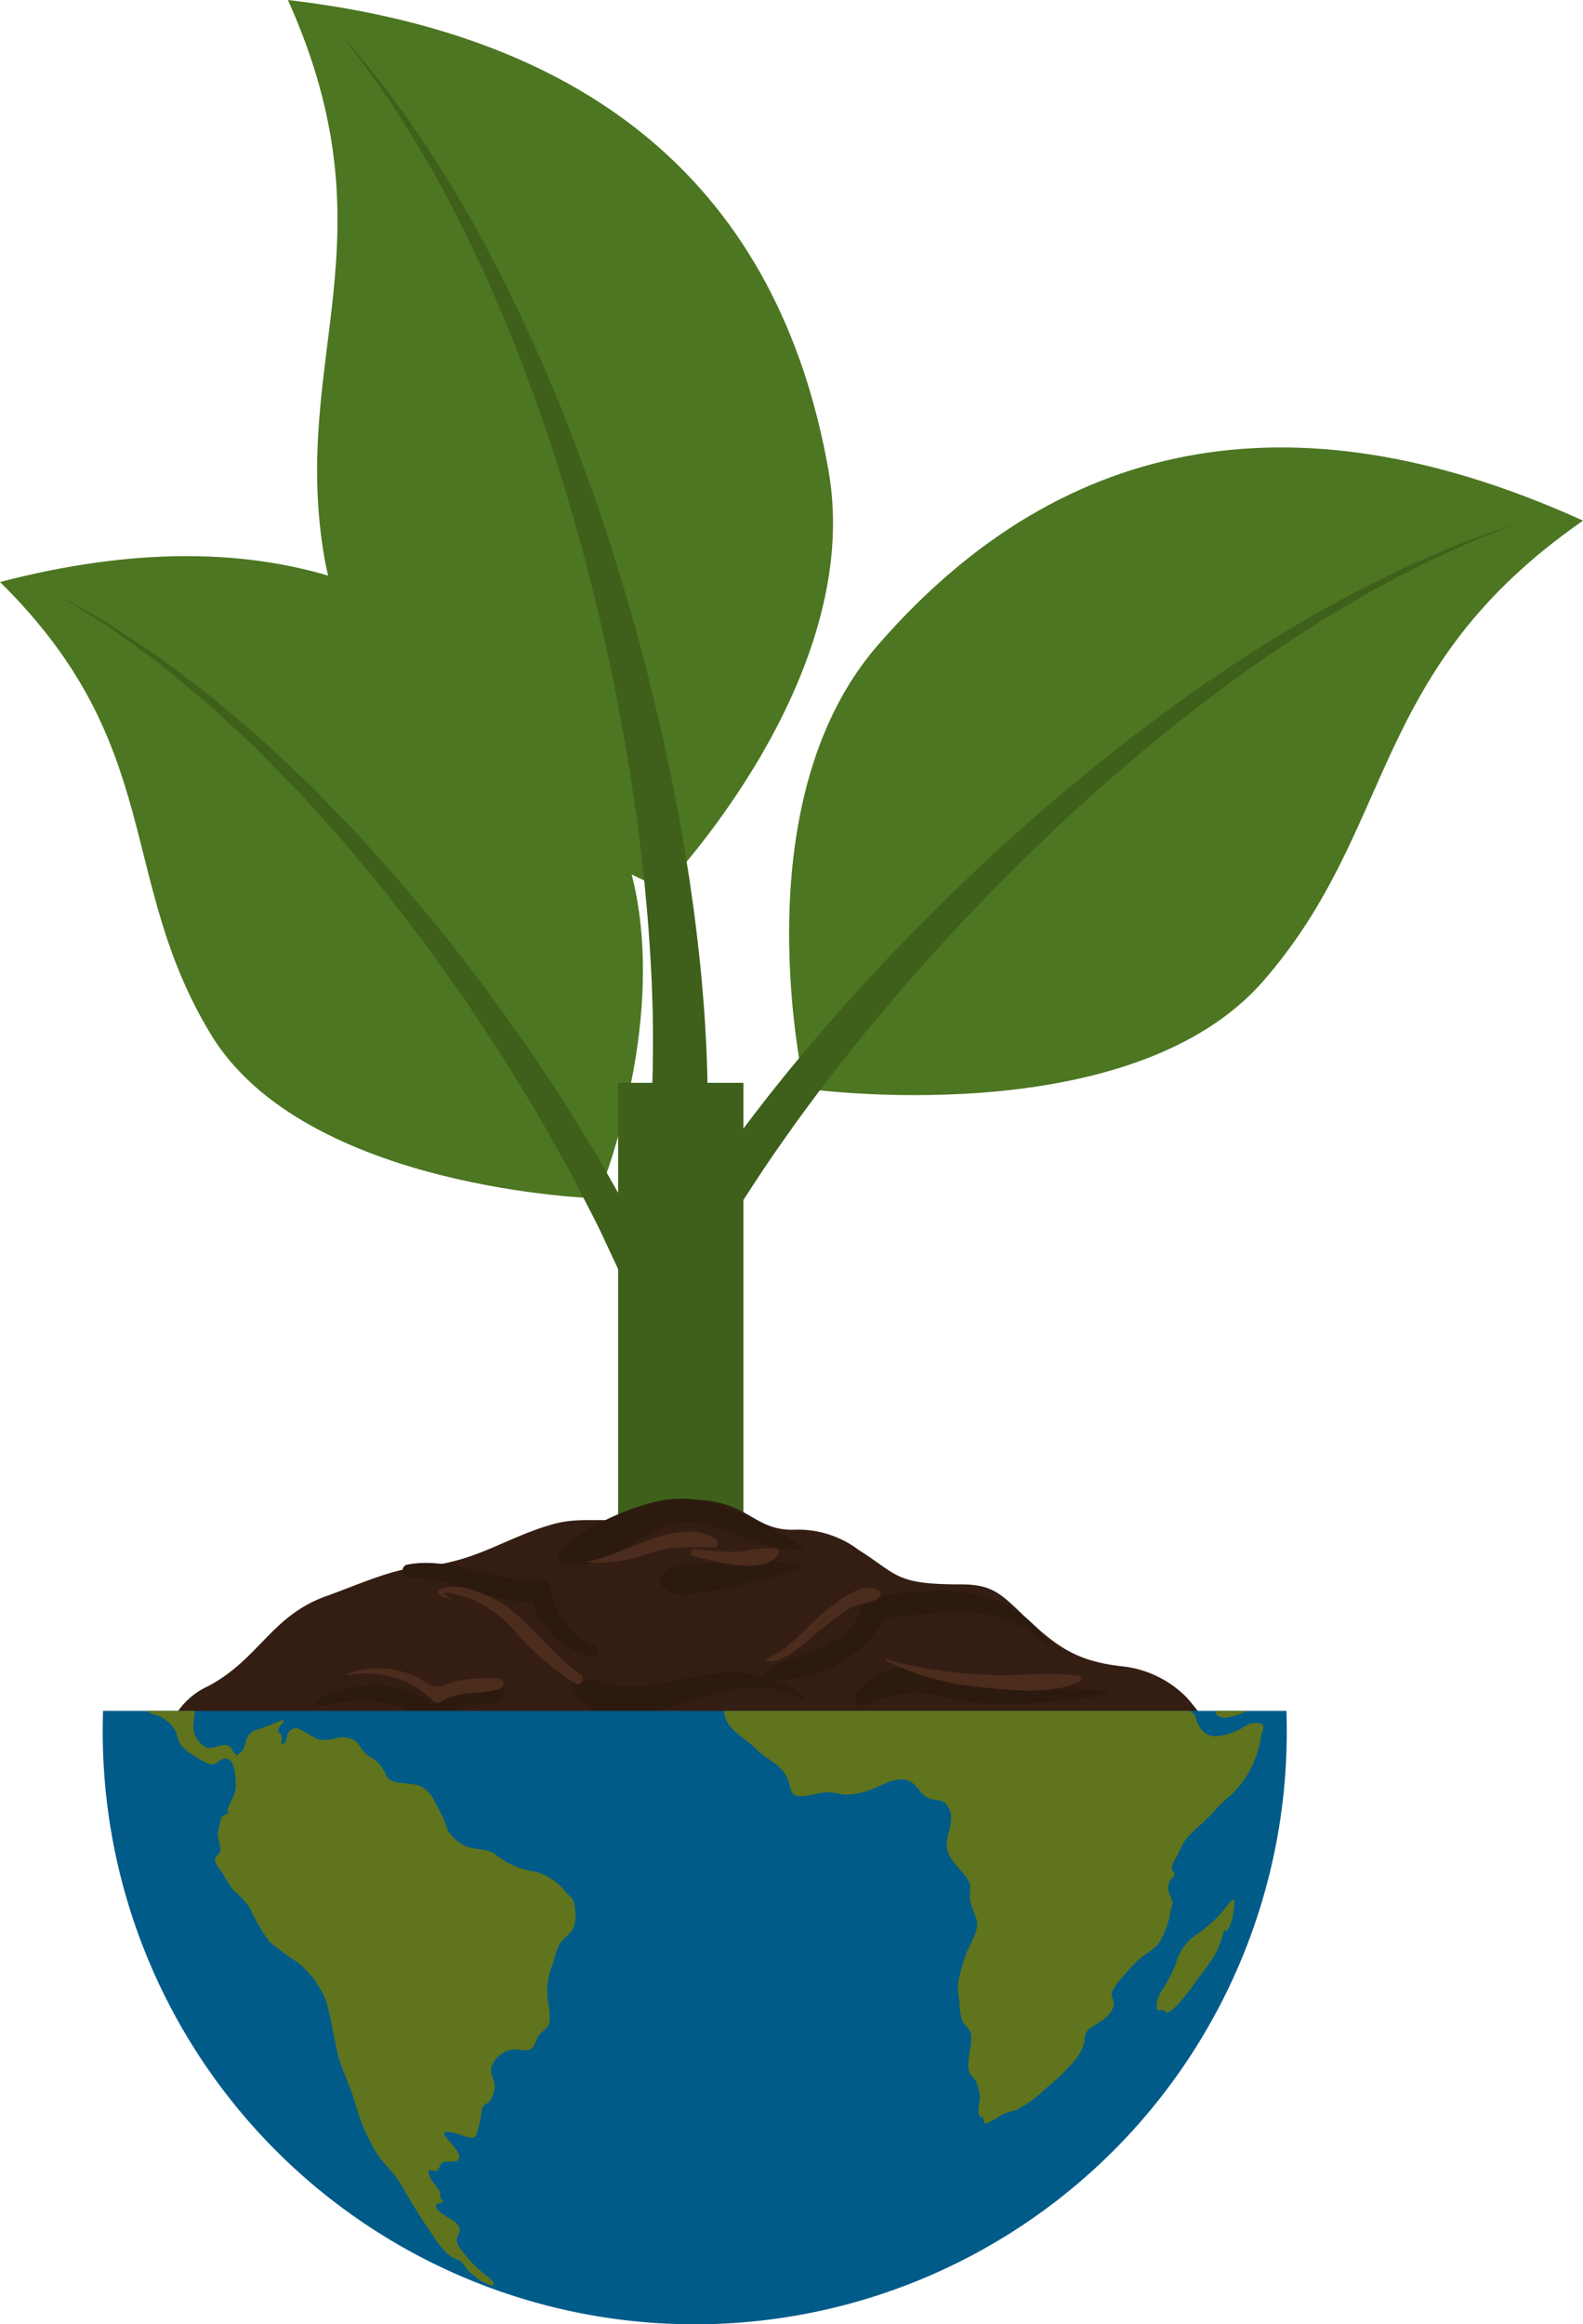 <svg xmlns="http://www.w3.org/2000/svg" id="ef918249-61aa-4724-aeb9-b0b71c1b111e" data-name="Calque 1" viewBox="0 0 113.394 166.394"><title>environnement</title><g id="a1b46132-b151-4c79-bcf1-64ebdedd4339" data-name="Groupe 4688"><g id="f577ab19-61ab-4457-a620-0451099b7b2c" data-name="Groupe 4684"><g id="b094af31-df74-45c1-8f41-df46a3a178a8" data-name="Groupe 4682"><g id="e39f1c3f-fb6b-43f6-b5e2-e423ea96de99" data-name="Groupe 4675"><path id="f4974964-2977-4f67-ac05-b093c93e5219" data-name="Trac&#xE9; 1654" d="M-16.639-16.821C-14.1-2.383,7.568,6.767,7.568,6.767S22.089-8.189,19.454-23.162C15.88-43.482,2.4-54.341-19.273-56.871-11.578-39.761-19.178-31.258-16.639-16.821Z" transform="translate(39.898 56.871)" fill="#4c7621"></path><g id="b093e920-d0d6-439d-bad9-3735382ad3f7" data-name="Groupe 4674"><g id="aaa793f9-b4a9-4c1d-a4a0-ca687ad32d64" data-name="Groupe 4673"><path id="ac7f9dcf-ff14-4dc7-be7c-b53235919dac" data-name="Trac&#xE9; 1657" d="M6.776,21.954s.013-.319.036-.917c.012-.3.026-.668.042-1.1s.012-.9.019-1.439,0-1.146,0-1.8-.019-1.375-.047-2.139c-.043-1.529-.143-3.256-.286-5.14-.069-.943-.169-1.923-.26-2.938-.117-1.013-.212-2.065-.357-3.141-.256-2.156-.609-4.421-1-6.762-.415-2.336-.863-4.749-1.411-7.184s-1.136-4.9-1.813-7.345S.3-22.834-.486-25.206s-1.638-4.68-2.5-6.9c-.9-2.206-1.784-4.333-2.727-6.3C-6.631-40.389-7.59-42.22-8.5-43.9c-.461-.835-.928-1.622-1.359-2.378l-1.3-2.1c-.85-1.3-1.6-2.426-2.267-3.321-.64-.915-1.2-1.594-1.563-2.067l-.565-.723.6.694c.389.455.979,1.107,1.665,1.991.712.864,1.52,1.957,2.438,3.218l1.407,2.049c.47.738.979,1.507,1.484,2.324,1,1.642,2.056,3.439,3.079,5.392,1.049,1.94,2.05,4.04,3.064,6.223.977,2.2,1.966,4.484,2.865,6.847s1.78,4.779,2.572,7.225,1.533,4.909,2.2,7.352S7.073-6.3,7.612-3.949c.51,2.361.982,4.65,1.353,6.838.2,1.09.353,2.16.523,3.191.145,1.035.3,2.033.415,3,.241,1.926.432,3.7.554,5.277.067.789.124,1.527.158,2.214s.082,1.312.1,1.893.038,1.094.054,1.542.009.8.012,1.1l.01.918Z" transform="translate(39.898 56.871)" fill="#3e601b"></path></g></g></g><g id="b8ec2ed5-aa9d-4946-b743-5f3495746140" data-name="Groupe 4678"><path id="a40a7ff7-5c0a-4b0c-a2b2-b4c085d3847e" data-name="Trac&#xE9; 1658" d="M50.617,13.333C41.01,24.386,17.75,21.058,17.75,21.058S13.018.776,22.983-10.686C36.507-26.241,53.642-28.6,73.5-19.6,58.1-8.914,60.225,2.279,50.617,13.333Z" transform="translate(39.898 56.871)" fill="#4c7621"></path><g id="a809adde-387b-43bc-aa53-6204e91fe0f6" data-name="Groupe 4677"><g id="a7b23c3e-e72f-4e8c-911f-f07af788cf14" data-name="Groupe 4676"><path id="b93be143-3df9-49fe-afd9-8a96c808a817" data-name="Trac&#xE9; 1661" d="M7.461,32.641l.477-.783.574-.94.829-1.288c.307-.488.663-1,1.046-1.568s.8-1.172,1.263-1.813c.909-1.289,1.976-2.708,3.163-4.235.592-.765,1.231-1.543,1.882-2.355.672-.8,1.345-1.635,2.075-2.466,1.432-1.685,3-3.406,4.646-5.169,1.662-1.743,3.4-3.529,5.22-5.277s3.7-3.5,5.64-5.179,3.907-3.324,5.892-4.882,3.991-3.022,5.952-4.409c1.984-1.355,3.914-2.644,5.8-3.773,1.874-1.153,3.7-2.154,5.393-3.054.851-.443,1.679-.843,2.461-1.236l2.254-1.039c1.432-.614,2.684-1.139,3.735-1.517,1.04-.408,1.88-.666,2.446-.858l.87-.29-.858.324c-.558.214-1.385.5-2.406.954-1.034.419-2.26.992-3.66,1.659l-2.2,1.123c-.761.422-1.568.852-2.4,1.326-1.648.96-3.419,2.027-5.233,3.244-1.829,1.194-3.693,2.549-5.6,3.97C44.834-5.438,42.9-3.919,41-2.29s-3.8,3.311-5.634,5.061S31.73,6.307,30,8.108s-3.371,3.626-4.94,5.408c-1.548,1.8-3.026,3.555-4.367,5.265-.684.844-1.312,1.7-1.939,2.5-.606.822-1.2,1.609-1.751,2.379-1.1,1.539-2.087,2.964-2.919,4.252-.421.64-.81,1.242-1.155,1.808s-.676,1.078-.944,1.547l-.735,1.247-.536.962-.446.8Z" transform="translate(39.898 56.871)" fill="#3e601b"></path></g></g></g><g id="b1bef128-0d3d-4fd0-90a1-b72455100384" data-name="Groupe 4681"><path id="f4fede09-366e-4fd8-b99a-cf118297f9c1" data-name="Trac&#xE9; 1662" d="M-24.8,17.168C-18.037,28.325,2.884,28.923,2.884,28.923s7.222-17.087.21-28.657c-9.518-15.7-24.2-20.361-42.992-15.473C-28-3.492-31.564,6.012-24.8,17.168Z" transform="translate(39.898 56.871)" fill="#4c7621"></path><g id="bbefe0b5-82e8-4a4f-b124-eebe5bbafc0d" data-name="Groupe 4680"><g id="f31bd46c-1b64-4374-8e70-cf5dfe2f6b8b" data-name="Groupe 4679"><path id="a4808ff2-a076-466f-b450-3e00817c663e" data-name="Trac&#xE9; 1665" d="M7.453,41.679,6.381,38.744c-.162-.476-.376-.962-.6-1.5L5.05,35.5c-.249-.627-.557-1.285-.887-1.98L3.139,31.328c-.358-.763-.78-1.535-1.19-2.346-.426-.8-.825-1.657-1.312-2.494-.949-1.687-1.924-3.483-3.048-5.276-.558-.9-1.083-1.839-1.7-2.739L-5.92,15.71c-.6-.934-1.277-1.83-1.918-2.755s-1.291-1.85-1.99-2.738l-2.051-2.7c-.7-.879-1.426-1.736-2.131-2.6l-1.058-1.283-1.1-1.227L-18.325,0l-2.187-2.23-1.062-1.081c-.354-.352-.725-.675-1.08-1.008l-2.085-1.921c-.331-.318-.678-.6-1.021-.882l-1-.826-1.884-1.55c-.621-.462-1.222-.885-1.781-1.291L-32-11.918l-.357-.256-.359-.22-.667-.411-2.661-1.636,2.725,1.53.686.385.368.207.368.242L-30.273-11c.577.385,1.2.786,1.841,1.225l1.954,1.48,1.043.79c.357.266.718.541,1.062.847L-22.2-4.814c.371.32.759.632,1.129.972L-19.957-2.8l2.294,2.161,2.27,2.337L-14.237,2.9l1.118,1.25c.746.84,1.511,1.677,2.256,2.537l2.181,2.636c.742.87,1.428,1.783,2.121,2.686s1.4,1.79,2.051,2.709l1.943,2.723c.657.888,1.226,1.819,1.829,2.707C.473,21.915,1.536,23.7,2.57,25.376c.528.831.97,1.684,1.436,2.486.451.81.913,1.579,1.31,2.345l1.137,2.2c.364.7.706,1.358,1,2.008l.838,1.8c.257.556.506,1.069.683,1.527l1.186,2.89Z" transform="translate(39.898 56.871)" fill="#3e601b"></path></g></g></g><line id="a807b9f1-8c57-48c0-bc71-a8c36e85f7b4" data-name="Ligne 30" x1="48.764" y1="128.252" x2="48.764" y2="77.519" fill="none" stroke="#3e601b" stroke-miterlimit="10" stroke-width="8.973"></line></g><g id="ba2951a8-3505-482f-9116-5394b1967e5c" data-name="Groupe 4683"><path id="a30743ed-8a03-45d2-85ad-d6c37c8cc2c6" data-name="Trac&#xE9; 1666" d="M49.37,74.224a17.339,17.339,0,0,0-4.277-9.59,7.6,7.6,0,0,0-4.473-2.2c-3.67-.386-5.024-1.582-7.634-4.073-1.34-1.278-2.04-1.808-4.059-1.808-4.711,0-4.463-.661-7.328-2.475a7.207,7.207,0,0,0-4.689-1.435c-2.213.029-3.031-1.3-4.894-1.828-2.084-.588-3.1-.321-5.186.532-2.667,1.09-4.689.229-7.057.88-3.37.927-5.554,2.721-9.34,3.03-2.279.186-4.793,1.369-6.93,2.125-3.955,1.4-4.812,4.478-8.45,6.438A5.334,5.334,0,0,0-27.983,67.5a6.758,6.758,0,0,0,.72,6.544c.75,1.227,2.357,1.529,3.632,1.879,2.11.579,2.432,2.613,4.364,3.744,3.6,2.11,10.658-.211,14.758.551,2.911.542,5.559,1.459,8.545,1.535,3.5.089,5.942-.691,9.39.751,1.66.695,4.323,1.677,6.168,1.023,2.447-.867,4.456-3.015,7.2-3.062a22.627,22.627,0,0,0,8.062-1.777c3.308-1.269,5.536.193,8.7.2C46.027,78.883,49.79,77.521,49.37,74.224Z" transform="translate(39.898 56.871)" fill="#341e13"></path><path id="f0541b8a-7712-4118-a946-15101e1905de" data-name="Trac&#xE9; 1667" d="M49.245,73.448c-.224.281-.446.564-.7.83-2.066,2.215-4.015-.055-6.268.249A108.282,108.282,0,0,0,26.443,78c-4.641,1.332-8.946,2.57-13.794,2.029C7,79.4,1.371,80.275-4.23,79.207c-5.178-.988-10.9-1.986-15.754-4.106a13.808,13.808,0,0,1-7.9-7.973c-.035.122-.071.242-.1.367a6.758,6.758,0,0,0,.72,6.544c.75,1.227,2.357,1.529,3.632,1.879,2.11.579,2.432,2.613,4.364,3.744,3.6,2.11,10.657-.211,14.758.551,2.911.542,5.559,1.459,8.545,1.535,3.5.089,5.942-.691,9.39.751,1.66.7,4.323,1.677,6.168,1.023,2.447-.867,4.456-3.015,7.2-3.062a22.627,22.627,0,0,0,8.063-1.777c3.308-1.269,5.535.193,8.7.2,2.479,0,6.242-1.358,5.82-4.655C49.335,73.967,49.288,73.707,49.245,73.448Z" transform="translate(39.898 56.871)" fill="#2c1a0f"></path><path id="ef997d73-a352-4217-bab5-697ae2b7fc82" data-name="Trac&#xE9; 1668" d="M-1.372,72.5a9.959,9.959,0,0,0-2.991-.587c-2.262-.193-2.856-1.446-4.387-2.7a2.6,2.6,0,0,0-2.505-.662q-.3.113-.6.242A3.044,3.044,0,0,0-13.3,69.935c-.03-.032-.065-.06-.1-.093a1.216,1.216,0,0,0-1.72.011,1.167,1.167,0,0,0-.18.234l-3.35-.57a.347.347,0,0,0-.474-.126.346.346,0,0,0-.126.474h0c.381.819.887,1.924,1.893,2.159,1.851.432,2.34-.52,3.5,1.428a1.5,1.5,0,0,0,2.063.493,1.51,1.51,0,0,0,.251-.193.175.175,0,0,0,.063-.1c.093.062.2.13.347.218a3.9,3.9,0,0,0,2.69.312c2.38-.655,4.475-.467,6.918-.568a.568.568,0,0,0,.579-.557A.567.567,0,0,0-1.372,72.5Z" transform="translate(39.898 56.871)" fill="#2c1a0f"></path><path id="f94bbe4b-28b8-4a98-98eb-6081fe2a81bc" data-name="Trac&#xE9; 1669" d="M20.883,74.022c-.838-.153-1.578-.09-2.2-.743A1.058,1.058,0,0,0,17.627,73c-1.391.577-1.432-.208-2.758-.046-1,.122-2.112,1.1-2.861.641a.927.927,0,0,0-1.25.328C9.05,76.4,6.782,77.36,4.381,75.169c-.447-.408-1.061-1.168-1.7-1.32C.853,73.416.187,75.1-.481,76.554c-.183.4.379.746.6.348,2.254-4.1,3.1-.727,4.557.083a10.661,10.661,0,0,0,3.107.952c1.793.37,3.71-2.476,4.289-2.056a.946.946,0,0,0,.969,0c1.8-1.069,5.213-.15,7.275.2C21.657,76.311,22.24,74.27,20.883,74.022Z" transform="translate(39.898 56.871)" fill="#2c1a0f"></path><path id="ae5ecb55-5b33-48e5-8fea-32f99e8d6daa" data-name="Trac&#xE9; 1670" d="M43.18,70.576c-2.2-.658-5.194-.589-7.5-.7-1.277-.061-2.471,1.316-3.232,2.447-1.257-.75-2.086-.368-3.677.364-.444.2-.114.832.315.747,1.166-.232,1.782-.65,3.05.469a.759.759,0,0,0,1.073-.022.781.781,0,0,0,.1-.129c1.561-2.458,4.193-2.133,6.75-1.709,1.306.217,2.682.5,3.4-.776a.478.478,0,0,0-.182-.65A.513.513,0,0,0,43.18,70.576Z" transform="translate(39.898 56.871)" fill="#2c1a0f"></path><path id="bc5cc11c-9283-4e31-a275-5e4bbb58a0af" data-name="Trac&#xE9; 1671" d="M-4.32,63.54a4.644,4.644,0,0,0-4.637,1.643c-2.167-1.957-5.572-1.671-8.14-.456-.328.154-.095.671.242.574,2.217-.641,5.846-.763,7.3,1.423a.777.777,0,0,0,1.069.25.775.775,0,0,0,.25-.25,3.688,3.688,0,0,1,3.7-1.579.821.821,0,0,0,.794-.848A.821.821,0,0,0-4.32,63.54Z" transform="translate(39.898 56.871)" fill="#2c1a0f"></path><path id="e3f9d92a-6153-4661-b484-440a2ae63794" data-name="Trac&#xE9; 1672" d="M2.705,60.959a4.842,4.842,0,0,1-3.08-4c-.052-.4-.332-.871-.813-.813-3.3.393-6.165-1.63-9.518-1.013-.558.1-.429,1.024.134.988,3.132-.2,5.689,1.8,8.8,1.673A5.915,5.915,0,0,0,2.389,61.71C2.827,61.841,3.129,61.156,2.705,60.959Z" transform="translate(39.898 56.871)" fill="#2c1a0f"></path><path id="e414e394-4114-4ed4-bfdc-fcd31f00fde7" data-name="Trac&#xE9; 1673" d="M23.893,57.279c-.875.131-1.906.251-2.227,1.22-.924,2.788-4.459,2.888-6.62,4.162a.4.4,0,0,0-.129.511,9.616,9.616,0,0,0-4.1-.16c-1.631.254-3.226.676-4.872.834-1.556.148-2.927-.486-4.451-.6a.41.41,0,0,0-.408.414.406.406,0,0,0,.014.1c.662,2.2,3.1,2.552,5.121,2.11,3.83-.836,7.442-3.2,11.3-1.1.121.065.268-.106.152-.2a7.876,7.876,0,0,0-2.12-1.194,8.719,8.719,0,0,0,6.938-3.019c1.237-1.3.233-1.371,2.8-1.584,3.855-.32,6.906-.683,10.033,2.223.026.023.069-.008.05-.038C32.744,56.933,28.4,56.607,23.893,57.279Z" transform="translate(39.898 56.871)" fill="#2c1a0f"></path><path id="b9e1263a-69b7-45d6-9b79-2b65bbbdaf05" data-name="Trac&#xE9; 1674" d="M39.367,64.2c-3.666-.346-7.51.039-11.065-1.011-2.7-.8-4.976-1.277-6.851,1.187a.569.569,0,0,0,.638.831,8.208,8.208,0,0,1,4.927-.776,24.874,24.874,0,0,0,3.585.647,43.559,43.559,0,0,0,8.765-.627.126.126,0,0,0,0-.251Z" transform="translate(39.898 56.871)" fill="#2c1a0f"></path><path id="a06a179d-096e-4f3e-9153-56134c536098" data-name="Trac&#xE9; 1675" d="M17.626,53.857c-2.632-1.582-6.073-3.647-9.251-3.423-2.4.17-6.844,2.034-8.243,3.968a.413.413,0,0,0,.159.563A.4.4,0,0,0,.376,55c2.4.853,5.228-1.757,7.388-2.577,3.342-1.27,6.47,2.018,9.814,1.607a.1.1,0,0,0,.083-.116A.1.1,0,0,0,17.626,53.857Z" transform="translate(39.898 56.871)" fill="#2c1a0f"></path><path id="aed0e39b-d70d-47e5-9950-49729a5b89df" data-name="Trac&#xE9; 1676" d="M17.6,55.218a18.605,18.605,0,0,0-5.881-.208c-1.382.068-3.448-.242-4.316,1a.51.51,0,0,0,0,.54c.956,1.238,2.534.616,3.91.411A42.351,42.351,0,0,0,17.6,55.336a.064.064,0,0,0,.034-.084A.061.061,0,0,0,17.6,55.218Z" transform="translate(39.898 56.871)" fill="#2c1a0f"></path><path id="f44c19d2-40ec-47eb-b03b-5474156817b1" data-name="Trac&#xE9; 1677" d="M1.686,63c-1.977-1.367-3.317-3.407-5.233-4.82-1-.734-3.87-2.1-4.972-1.132a.1.1,0,0,0-.017.129c.216.313.633.3.966.478a.033.033,0,0,0,.041-.019.034.034,0,0,0-.01-.036c-.119-.087-1.11-.584-.134-.427a8.112,8.112,0,0,1,1.886.589,8.842,8.842,0,0,1,2.6,1.95A20.142,20.142,0,0,0,1.3,63.647.377.377,0,0,0,1.686,63Z" transform="translate(39.898 56.871)" fill="#4c2c1d"></path><path id="fd8b8b2b-cea7-477c-9855-fb6143dae32d" data-name="Trac&#xE9; 1678" d="M15.653,53.97a8.728,8.728,0,0,0-2.4.246,18.8,18.8,0,0,1-3.385-.225c-.318-.038-.383.489-.075.555,1.479.317,4.84,1.37,6-.051a.317.317,0,0,0-.141-.525Z" transform="translate(39.898 56.871)" fill="#4c2c1d"></path><path id="b629bd30-d588-4d94-a3a7-eefe4a567c60" data-name="Trac&#xE9; 1679" d="M23.123,57.111c-.94-.963-2.8.492-3.582,1.1-1.639,1.277-2.7,2.9-4.655,3.746a.031.031,0,0,0,.008.057c1.215.325,2.592-1.058,3.446-1.745a25.39,25.39,0,0,1,2.629-2c.7-.426,1.556-.294,2.155-.8a.255.255,0,0,0,0-.358Z" transform="translate(39.898 56.871)" fill="#4c2c1d"></path><path id="ab715d50-2729-4c85-8f3a-3fe0066d2475" data-name="Trac&#xE9; 1680" d="M37.415,63.111c-2.118-.349-4.422.056-6.588-.094a29.735,29.735,0,0,1-7.194-1.1.063.063,0,0,0-.077.045.065.065,0,0,0,.028.07,19.243,19.243,0,0,0,6.4,1.838c2.3.247,5.33.624,7.484-.362a.221.221,0,0,0,.076-.3A.219.219,0,0,0,37.415,63.111Z" transform="translate(39.898 56.871)" fill="#4c2c1d"></path><path id="b5c957c6-72f9-47c6-84aa-05adf8e9da19" data-name="Trac&#xE9; 1681" d="M43.866,70.116c-1.668-1.268-5.227-1.029-7.173-.806a4.489,4.489,0,0,0-3.825,2.377c-1.052-1.015-1.531-.477-2.917.294A.064.064,0,0,0,30,72.1c.979-.2,1.764-.846,2.674.464.142.2.529.284.65,0,1.846-4.329,7.3-1.182,10.475-1.928a.286.286,0,0,0,.191-.357A.279.279,0,0,0,43.866,70.116Z" transform="translate(39.898 56.871)" fill="#4c2c1d"></path><path id="f79f9ebd-dad6-41eb-887e-a5d01bf4c0d2" data-name="Trac&#xE9; 1682" d="M17.335,73.958c-2.793-2.161-5.309-.071-8.293.513-2.27.445-3.337.812-5.4-1.095-1.031-.951-1.881-1.4-3.24-1a.348.348,0,0,0-.083.632c2.083,1.13,4.2,3.208,6.709,3.3,3.718.137,6.243-3.424,10.189-2.137C17.328,74.205,17.436,74.036,17.335,73.958Z" transform="translate(39.898 56.871)" fill="#4c2c1d"></path><path id="b4b04931-6a40-4d2f-90d7-ce69c122f9ab" data-name="Trac&#xE9; 1683" d="M-1.361,70.733c-2.441,1.458-5.812.315-7.8-1.479-1.537-1.386-3.953-.834-5.766-.662a.094.094,0,0,0-.094.094.1.1,0,0,0,.094.095c2.187,0,4.37-.181,5.873,1.72a4.428,4.428,0,0,0,2.272,1.178c2.14.8,4.379,1.759,5.9-.473A.351.351,0,0,0-1.361,70.733Z" transform="translate(39.898 56.871)" fill="#4c2c1d"></path><path id="abac37fa-9e8b-4a36-bac5-41b58fe1af28" data-name="Trac&#xE9; 1684" d="M-4.2,63.28a13.733,13.733,0,0,0-2.8.146c-1.008.152-1.342.861-2.3.189a6.4,6.4,0,0,0-5.643-.693.066.066,0,0,0-.048.082.069.069,0,0,0,.083.048A6.706,6.706,0,0,1-8.828,64.93a.381.381,0,0,0,.458.059c1.437-.932,2.793-.454,4.266-.968a.379.379,0,0,0,.25-.474A.377.377,0,0,0-4.2,63.28Z" transform="translate(39.898 56.871)" fill="#4c2c1d"></path><path id="ae54c844-cb00-430e-86d0-b4021f2003f4" data-name="Trac&#xE9; 1685" d="M11.373,53.331C8.806,51.574,4.8,54.508,2.156,54.912c-.037.005-.024.059.01.062a10.411,10.411,0,0,0,3.869-.462c.675-.2,1.347-.4,2.036-.546a28.433,28.433,0,0,1,3.144-.05.317.317,0,0,0,.158-.585Z" transform="translate(39.898 56.871)" fill="#4c2c1d"></path></g></g><g id="e1a4ae3f-3c8f-4eda-8a7f-3ed35d70fa71" data-name="Groupe 4687"><path id="f4bf0877-dddf-499a-a4ae-3a92d993b8fe" data-name="Trac&#xE9; 1686" d="M-32.516,65.61c-.013.432-.022.865-.022,1.3a42.407,42.407,0,0,0,84.813.412c0-.137,0-.275,0-.412,0-.436-.009-.869-.022-1.3Z" transform="translate(39.898 56.871)" fill="#005b89"></path><g id="fbe93f9a-5ee6-4f84-8274-2c02ae91d3b2" data-name="Groupe 4686"><g id="adf976ec-7f8c-4602-8467-bb7056ee797c" data-name="Groupe 4685"><path id="f3a8f426-5925-4176-a343-cf1c4a308b14" data-name="Trac&#xE9; 1687" d="M43.552,87.1c-.164-.23-.565.173-.6-.292a1.916,1.916,0,0,1,.306-1.074,10.436,10.436,0,0,0,1.084-2.046,3.509,3.509,0,0,1,1.488-2.075,9.713,9.713,0,0,0,1.8-1.592c.256-.294.572-.838.89-.926a5.87,5.87,0,0,1-.119,1.24c-.034.232-.415,1.416-.6.913a8.634,8.634,0,0,1-.632,1.762,15.474,15.474,0,0,1-1.109,1.573c-.345.444-2.1,3.062-2.517,2.559Z" transform="translate(39.898 56.871)" fill="#5f741d"></path><path id="e5941d86-c000-406f-ae54-70a686348c0d" data-name="Trac&#xE9; 1688" d="M47.875,66.1a4.357,4.357,0,0,0,1.551-.487h-2.3C47.205,65.9,47.4,66.1,47.875,66.1Z" transform="translate(39.898 56.871)" fill="#5f741d"></path><path id="fadef2ce-fac2-42f9-8c3f-59a81f752d4e" data-name="Trac&#xE9; 1689" d="M50.384,66.507a1.446,1.446,0,0,0-1.061.173,4.585,4.585,0,0,1-2.179.751c-.866-.045-1.276-.768-1.457-1.554a.932.932,0,0,1-.3-.268H11.965a1.2,1.2,0,0,0,.013.154c.155,1.184,1.487,1.774,2.256,2.55.811.819,1.925,1.142,2.318,2.258.307.873.149,1.2,1.139,1.132.562-.04,1.124-.254,1.683-.264.512-.009.919.175,1.428.166a5.4,5.4,0,0,0,2.076-.524c.96-.425,2.032-.979,2.813-.093.428.485.607.842,1.249.96.561.1.779.044,1.088.554.6.989-.288,1.98-.078,3.013.172.852,1.119,1.539,1.516,2.233.262.458.067.868.12,1.384a10.583,10.583,0,0,0,.462,1.361c.236,1.022-.583,1.853-.845,2.822a13.3,13.3,0,0,0-.48,1.8,7.571,7.571,0,0,0,.109,1.369,3.607,3.607,0,0,0,.234,1.359c.179.349.566.562.6.99.074.8-.314,1.763-.169,2.5.072.367.334.477.492.738a3.919,3.919,0,0,1,.268.9c.173.583-.41,1.647.255,1.734.044.188.066.281.108.465a3.455,3.455,0,0,0,1.07-.539,3.1,3.1,0,0,1,1.092-.4,8.319,8.319,0,0,0,2.242-1.6A14.892,14.892,0,0,0,37.118,90.6a3.66,3.66,0,0,0,.619-1.116c.1-.332-.038-.61.276-.975a.154.154,0,0,1,.031-.088c.634-.45,1.7-.893,1.843-1.788.061-.385-.268-.487-.111-.937A4.544,4.544,0,0,1,40.66,84.5,9.964,9.964,0,0,1,41.919,83.2a6.028,6.028,0,0,0,1.165-.909,6.323,6.323,0,0,0,.891-2.468c.212-.615.116-.557-.081-1.047a1.178,1.178,0,0,1,.008-1c.1-.2.281-.176.328-.461.033-.2-.172-.232-.18-.4-.018-.4.278-.731.461-1.1a4.639,4.639,0,0,1,.6-1.091,10.489,10.489,0,0,1,1.057-1.019c.764-.7,1.358-1.493,2.141-2.1a7.18,7.18,0,0,0,2.128-4.185C50.521,67.038,50.777,66.672,50.384,66.507Z" transform="translate(39.898 56.871)" fill="#5f741d"></path><path id="bfb6d2bf-232e-43d1-b7c6-71949fef5868" data-name="Trac&#xE9; 1690" d="M.662,78.6A4.27,4.27,0,0,0-1.57,77.117a5.77,5.77,0,0,1-2.657-1.089c-.822-.733-1.731-.346-2.565-.868A3.249,3.249,0,0,1-7.8,74.21a11.083,11.083,0,0,0-.456-1.171c-.447-.763-.716-1.7-1.584-2.062-.749-.31-1.949,0-2.371-.7a3.265,3.265,0,0,0-.648-1c-.289-.262-.657-.426-.917-.683-.312-.309-.407-.685-.783-.908a1.776,1.776,0,0,0-1.2-.131,3.326,3.326,0,0,1-1.313.107,6.7,6.7,0,0,1-1.025-.577c-.453-.233-.72-.4-1.087,0-.257.278-.124.971-.56.875.024-.3.109-.679-.216-.818-.073-.485.4-.506.354-.911a19.954,19.954,0,0,1-1.942.741,1.148,1.148,0,0,0-.73.757,1.938,1.938,0,0,1-.235.7c-.122.162-.309.223-.416.4l-.317-.372c-.289-.889-1.3-.032-1.842-.226a1.664,1.664,0,0,1-.955-1.6c.015-.268.078-.651.1-1.02h-3.447a1.847,1.847,0,0,0,.392.21A2.525,2.525,0,0,1-27.363,67c.213.355.168.7.408,1.042a3.576,3.576,0,0,0,.966.782,4.755,4.755,0,0,0,1.036.571c.477.147.5-.084.861-.268.985-.5,1.046,1,1.079,1.624a1.834,1.834,0,0,1-.241,1.117c-.159.359-.238.536-.392.888.087.057.155.048.111.2-.678.156-.518.46-.687,1.052-.165.577.041.839.107,1.432.053.481-.323.43-.377.791-.045.287.406.8.584,1.073a8.073,8.073,0,0,0,.78,1.193,7,7,0,0,1,1.1,1.169,14.286,14.286,0,0,0,1.413,2.443A17.255,17.255,0,0,0-18.587,83.6a6.842,6.842,0,0,1,2.041,2.765c.356,1.239.527,2.36.777,3.53.283,1.334,1,2.607,1.336,3.879a14.39,14.39,0,0,0,1.361,3.235c.5.926,1.322,1.532,1.9,2.514.583,1,1.175,2.014,1.855,3.007.532.776,1.224,1.982,2,2.281.488.189.367.083.81.684.356.486.61.525.946.861l-.081-.031c.247.1.909.486,1.054.4.267-.164-.334-.583-.61-.8a9.119,9.119,0,0,1-1.78-1.9c-.6-.849.351-.9-.143-1.644-.274-.41-1.777-.909-1.5-1.437.073-.139.388-.04.467-.207l-.211-.315c.073-.518-.18-.585-.558-1.143a1.543,1.543,0,0,1-.278-.667c.047-.249.3-.034.492-.072.335-.064.255-.46.534-.615s1,.114,1.151-.25c.285-.691-1.976-2.131-.627-1.911.436.071.867.262,1.291.361.56.131.551-.067.677-.5a6.235,6.235,0,0,0,.256-1.137.924.924,0,0,1,.193-.618c.1-.137.3-.16.408-.3a2.316,2.316,0,0,0,.372-1.11c0-.407-.335-.857-.266-1.276a1.9,1.9,0,0,1,1.65-1.344c.435-.015.956.216,1.285-.09.273-.252.3-.736.585-1.023.349-.352.636-.451.686-1.007a8.232,8.232,0,0,0-.15-1.453A5.137,5.137,0,0,1-.246,83.59a5.235,5.235,0,0,1,.469-1.337c.253-.366.679-.63.92-1.014a2.585,2.585,0,0,0,.137-1.45C1.255,79.111,1.105,79.077.662,78.6Z" transform="translate(39.898 56.871)" fill="#5f741d"></path></g></g></g></g></svg>
